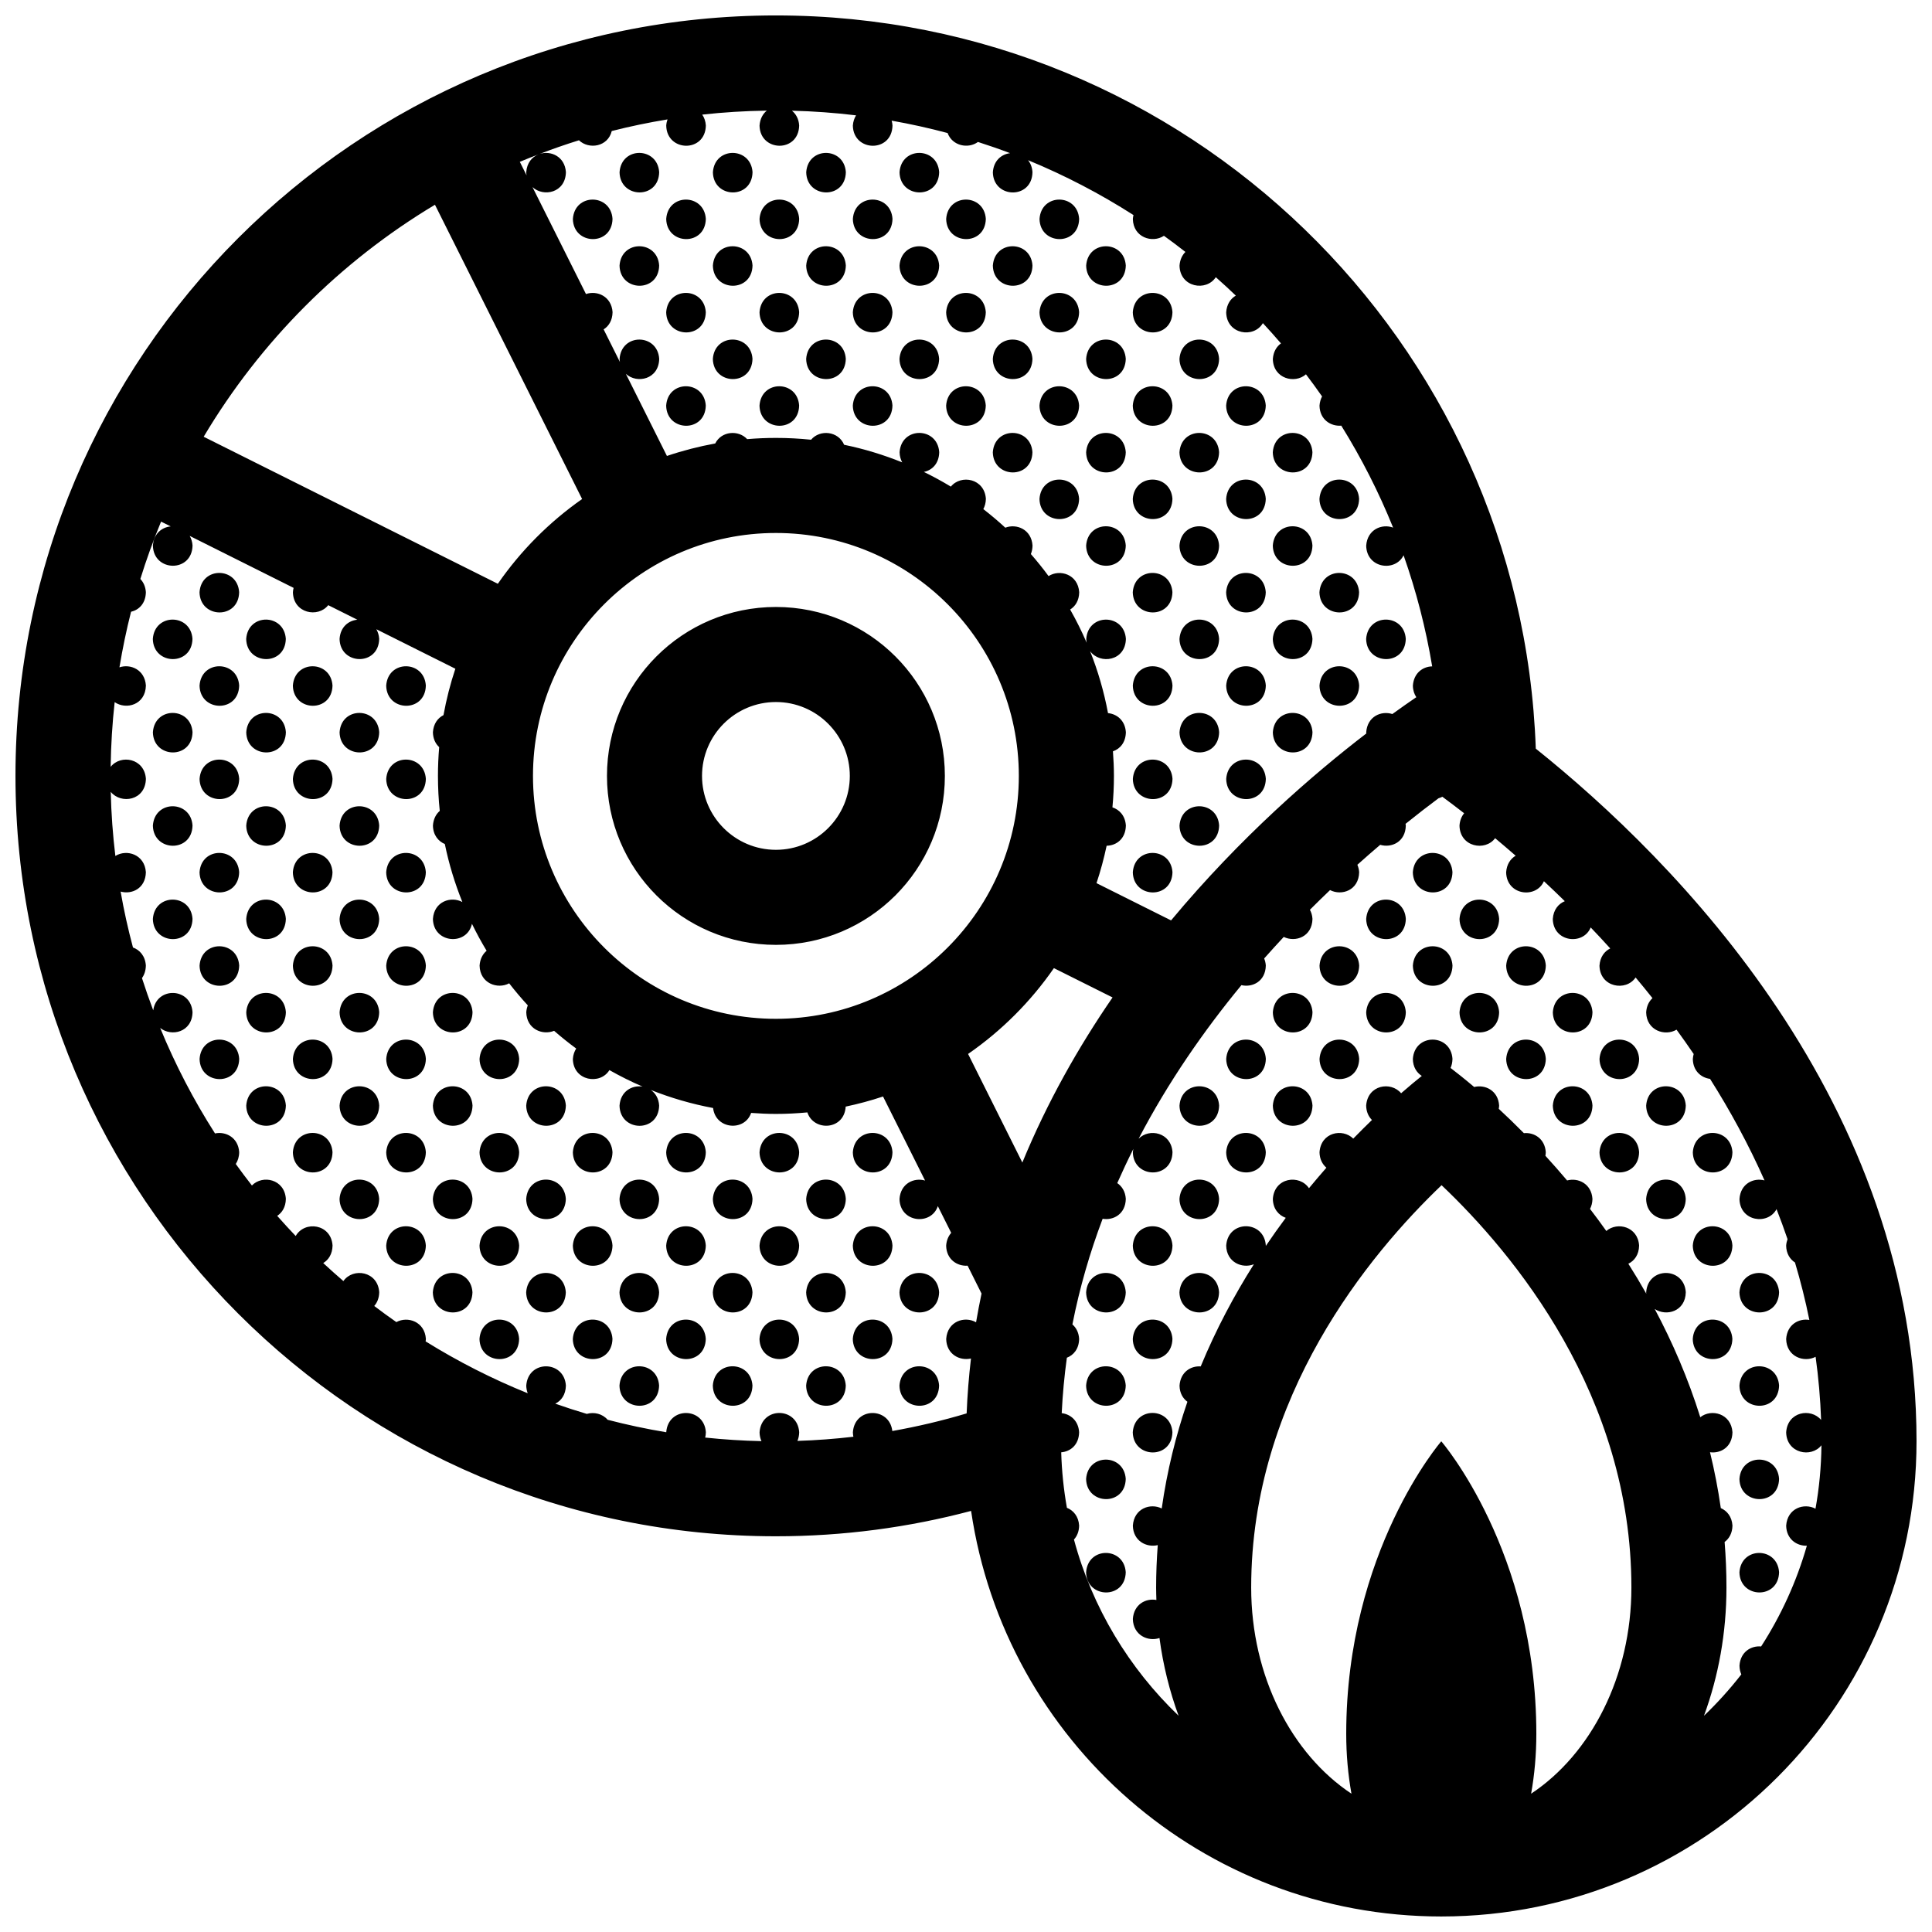 <?xml version="1.0" encoding="UTF-8"?>
<!-- Uploaded to: ICON Repo, www.svgrepo.com, Generator: ICON Repo Mixer Tools -->
<svg width="800px" height="800px" version="1.1" viewBox="144 144 512 512" xmlns="http://www.w3.org/2000/svg">
 <defs>
  <clipPath id="a">
   <path d="m148.09 148.09h503.81v503.81h-503.81z"/>
  </clipPath>
 </defs>
 <g clip-path="url(#a)">
  <path d="m551 342.41c-3.793-107.98-92.484-194.32-201.38-194.32-111.32 0-201.52 90.207-201.52 201.52 0 111.32 90.203 201.52 201.52 201.52 17.887 0 35.223-2.344 51.73-6.723 8.934 60.812 61.316 107.48 124.6 107.48 69.57 0 125.95-56.383 125.95-125.95 0-89.906-64.176-154.13-100.9-183.54zm-253.57-161.23c2.637 2.5 7.656 1.758 8.691-2.457 4.852-1.238 9.777-2.258 14.781-3.082-0.176 0.504-0.309 1.039-0.344 1.652 0.141 6.992 10.359 7.234 10.5-0.035-0.074-1.16-0.434-2.117-0.961-2.883 5.629-0.625 11.34-0.977 17.113-1.059-1.047 0.852-1.797 2.168-1.926 3.977 0.145 6.992 10.363 7.234 10.504-0.035-0.109-1.77-0.871-3.066-1.914-3.918 5.738 0.137 11.406 0.555 16.992 1.23-0.457 0.742-0.777 1.633-0.852 2.727 0.145 6.992 10.363 7.234 10.504-0.035-0.031-0.465-0.105-0.887-0.223-1.285 5.019 0.883 9.965 1.98 14.828 3.281 1.25 3.414 5.457 4.258 8.047 2.363 2.867 0.918 5.715 1.906 8.52 2.969-2.266 0.273-4.367 1.945-4.574 5.078 0.145 6.996 10.363 7.234 10.5-0.031-0.082-1.32-0.523-2.379-1.168-3.184 9.777 4.019 19.121 8.902 27.938 14.539-0.082 0.328-0.137 0.672-0.168 1.043 0.105 4.922 5.184 6.484 8.238 4.453 1.93 1.391 3.828 2.816 5.691 4.277-0.852 0.848-1.449 2.051-1.562 3.637 0.117 5.777 7.109 6.934 9.613 3.055 1.797 1.586 3.57 3.219 5.309 4.883-1.371 0.797-2.414 2.266-2.555 4.43 0.117 5.879 7.332 6.969 9.723 2.863 1.633 1.758 3.234 3.547 4.793 5.371-1.16 0.836-2.016 2.203-2.152 4.137 0.109 5.219 5.82 6.672 8.777 4.055 1.461 1.926 2.887 3.879 4.273 5.863-0.367 0.684-0.613 1.492-0.684 2.449 0.082 3.734 3.023 5.516 5.773 5.297 5.316 8.551 9.926 17.578 13.734 27.016-2.961-1.098-6.84 0.469-7.133 4.797 0.125 6.027 7.715 7.023 9.91 2.539 3.336 9.473 5.891 19.312 7.578 29.438-2.465 0.051-4.891 1.738-5.117 5.125 0.023 1.23 0.371 2.238 0.91 3.043-1.805 1.23-3.941 2.719-6.352 4.465-2.934-0.953-6.641 0.629-6.926 4.852 0 0.105 0.031 0.191 0.035 0.293-13.961 10.715-33.352 27.441-51.75 49.543l-19.758-9.875c1.074-3.223 1.969-6.535 2.684-9.91 2.539-0.039 5.027-1.789 5.098-5.356-0.168-2.609-1.715-4.211-3.562-4.82 0.258-2.742 0.398-5.516 0.398-8.328 0-2.195-0.105-4.363-0.262-6.519 1.859-0.637 3.371-2.309 3.426-5.066-0.207-3.144-2.402-4.828-4.731-5.059-1.062-5.684-2.664-11.168-4.75-16.418 2.621 3.594 9.367 2.641 9.488-3.254-0.438-6.746-10.039-6.879-10.504 0.031 0.012 0.352 0.059 0.676 0.109 0.988-1.301-3.027-2.769-5.961-4.379-8.801 1.359-0.836 2.363-2.352 2.402-4.586-0.309-4.731-5.117-6.191-8.121-4.273-1.48-2.016-3.047-3.961-4.691-5.844 0.266-0.648 0.43-1.395 0.441-2.254-0.277-4.277-4.231-5.883-7.215-4.731-1.867-1.723-3.82-3.367-5.824-4.926 0.395-0.746 0.656-1.637 0.68-2.711-0.352-5.402-6.586-6.551-9.285-3.246-2.316-1.402-4.707-2.695-7.148-3.891 2.137-0.441 4.004-2.16 4.066-5.234-0.438-6.746-10.047-6.871-10.504 0.031 0.023 1.047 0.293 1.926 0.695 2.664-4.934-1.984-10.066-3.566-15.391-4.656-1.527-3.637-6.41-4.133-8.762-1.34-3.055-0.316-6.168-0.48-9.305-0.48-2.57 0-5.117 0.109-7.629 0.324-2.324-2.492-6.82-2.156-8.465 1.148-4.387 0.801-8.664 1.906-12.801 3.309l-10.883-21.758c2.938 2.699 8.73 1.48 8.836-3.981-0.434-6.742-10.039-6.871-10.5 0.035 0.004 0.289 0.055 0.539 0.09 0.801l-4.316-8.641c1.34-0.84 2.324-2.348 2.367-4.559-0.273-4.195-4.09-5.828-7.047-4.805l-14.172-28.34c2.926 2.719 8.746 1.512 8.855-3.961-0.277-4.168-4.035-5.801-6.988-4.82 3.414-1.312 6.898-2.527 10.438-3.625zm116.57 168.44c0 35.5-28.879 64.375-64.375 64.375-35.504 0.004-64.379-28.875-64.379-64.375s28.875-64.375 64.375-64.375 64.379 28.875 64.379 64.375zm-127.29-164.71c-1.707 0.672-3.09 2.242-3.254 4.75 0.004 0.293 0.055 0.555 0.098 0.82l-1.797-3.594c1.633-0.684 3.285-1.336 4.953-1.977zm-27.441 13.352 38.996 77.984c-8.711 6.106-16.277 13.715-22.332 22.461l-77.957-38.965c15.008-25.223 36.121-46.398 61.293-61.48zm143.4 296.16c-3.008-1.734-7.609-0.301-7.918 4.43 0.09 4.09 3.617 5.848 6.566 5.164-0.559 4.769-0.953 9.613-1.148 14.547-6.418 1.93-12.992 3.477-19.695 4.672-0.73-6.41-9.996-6.434-10.453 0.352 0.012 0.414 0.059 0.801 0.133 1.164-4.883 0.57-9.828 0.945-14.828 1.102 0.281-0.66 0.453-1.422 0.469-2.301-0.438-6.746-10.039-6.871-10.504 0.035 0.02 0.887 0.203 1.656 0.504 2.328-5.027-0.105-9.996-0.43-14.914-0.945 0.105-0.438 0.172-0.902 0.18-1.41-0.434-6.731-10.004-6.867-10.5 0-5.254-0.875-10.438-1.98-15.527-3.305-1.375-1.602-3.602-2.125-5.531-1.559-2.816-0.836-5.598-1.742-8.348-2.711 1.562-0.77 2.762-2.348 2.812-4.797-0.441-6.742-10.047-6.867-10.504 0.035 0.016 0.75 0.168 1.41 0.387 2.004-9.453-3.82-18.5-8.43-27.059-13.75 0.023-0.223 0.07-0.422 0.074-0.656-0.301-4.574-4.805-6.098-7.828-4.453-1.98-1.387-3.934-2.805-5.859-4.273 0.77-0.875 1.289-2.074 1.32-3.648-0.359-5.559-6.934-6.609-9.496-2.953-1.812-1.562-3.598-3.148-5.344-4.777 1.402-0.828 2.422-2.367 2.473-4.641-0.371-5.758-7.422-6.676-9.766-2.523-1.668-1.742-3.293-3.527-4.902-5.34 1.305-0.852 2.254-2.336 2.293-4.504-0.332-5.231-6.172-6.465-8.996-3.543-1.461-1.867-2.887-3.773-4.277-5.703 0.535-0.816 0.887-1.848 0.906-3.125-0.25-3.898-3.566-5.57-6.41-4.969-5.637-8.816-10.504-18.164-14.531-27.953 3.004 2.414 8.473 1.129 8.574-4.18-0.43-6.566-9.508-6.84-10.414-0.492-1.066-2.82-2.062-5.664-2.984-8.543 0.609-0.848 1.004-1.949 1.031-3.332-0.168-2.535-1.629-4.133-3.414-4.777-1.301-4.863-2.402-9.801-3.273-14.816 2.973 0.828 6.606-0.82 6.691-5.141-0.309-4.711-5.078-6.184-8.086-4.297-0.676-5.586-1.094-11.254-1.223-16.992 2.719 3.352 9.195 2.332 9.316-3.445-0.352-5.441-6.664-6.574-9.34-3.184 0.082-5.785 0.434-11.508 1.062-17.145 3.047 2.102 8.172 0.73 8.277-4.41-0.277-4.176-4.055-5.809-7.008-4.816 0.828-4.977 1.844-9.895 3.074-14.723 2.082-0.488 3.875-2.191 3.93-5.199-0.102-1.5-0.664-2.656-1.465-3.496 1.602-5.168 3.438-10.246 5.492-15.199l2.551 1.27c-2.324 0.223-4.5 1.891-4.715 5.094 0.145 6.992 10.363 7.234 10.504-0.035-0.066-0.996-0.348-1.828-0.75-2.539l27.531 13.77c-0.09 0.367-0.156 0.754-0.18 1.168 0.117 5.598 6.664 6.856 9.359 3.414l7.715 3.859c-2.324 0.223-4.5 1.895-4.711 5.094 0.141 6.996 10.359 7.238 10.5-0.031-0.066-0.996-0.348-1.832-0.75-2.543l20.934 10.469c-1.328 3.981-2.379 8.086-3.144 12.293-1.492 0.754-2.656 2.258-2.805 4.539 0.035 1.738 0.691 3.055 1.664 3.945-0.215 2.508-0.328 5.043-0.328 7.613 0 3.133 0.16 6.231 0.48 9.285-0.992 0.852-1.691 2.144-1.809 3.894 0.051 2.523 1.422 4.156 3.152 4.887 1.09 5.316 2.66 10.438 4.644 15.367-3.012-1.621-7.488-0.18-7.801 4.484 0.137 6.539 9.062 7.176 10.348 1.293 1.188 2.445 2.484 4.828 3.883 7.141-1.012 0.855-1.75 2.16-1.863 3.934 0.102 4.711 4.758 6.344 7.84 4.695 1.566 2.016 3.211 3.965 4.938 5.84-0.207 0.543-0.363 1.148-0.406 1.832 0.098 4.481 4.312 6.176 7.375 4.914 1.891 1.641 3.84 3.215 5.859 4.695-0.484 0.762-0.812 1.668-0.887 2.777 0.121 5.84 7.25 6.953 9.684 2.938 2.836 1.602 5.769 3.074 8.785 4.367-2.766-0.434-5.844 1.223-6.102 5.062 0.145 6.992 10.363 7.238 10.5-0.035-0.121-1.93-1.008-3.293-2.207-4.133 5.273 2.102 10.797 3.715 16.504 4.785 0.664 5.699 8.367 6.293 10.082 1.301 2.168 0.156 4.348 0.266 6.555 0.266 2.816 0 5.598-0.145 8.344-0.402 1.672 5.094 9.785 4.762 10.156-1.535 3.375-0.715 6.68-1.602 9.898-2.68l11.141 22.273c-2.91-0.852-6.492 0.742-6.777 4.898 0.133 6.309 8.418 7.098 10.16 1.883l3.543 7.082c-0.73 0.832-1.238 1.953-1.34 3.402 0.082 3.688 2.961 5.481 5.688 5.301l3.688 7.387c-0.523 2.512-1.012 5.047-1.449 7.617zm-2.117-71.113c8.883-6.152 16.59-13.859 22.742-22.742l15.543 7.766c-9.07 13.184-17.34 27.801-23.906 43.75zm149.21 196.04c0.891-4.973 1.383-10.312 1.383-15.867 0-48.441-25.191-77.52-25.191-77.52s-25.191 29.074-25.191 77.516c0 5.562 0.492 10.898 1.387 15.871-15.797-10.473-26.574-31.039-26.574-54.641 0-50.652 31.363-88.363 50.457-106.62 19.062 18.105 50.305 55.551 50.305 106.62 0 23.602-10.777 44.168-26.574 54.641zm73.074-65.715c-2.734 9.551-6.856 18.523-12.121 26.695-2.66-0.242-5.492 1.422-5.734 5.094 0.016 0.875 0.191 1.641 0.488 2.309-3.031 3.891-6.34 7.559-9.898 10.965 3.836-10.445 5.957-21.934 5.957-33.988 0-4.102-0.168-8.125-0.488-12.07 1.184-0.871 2.039-2.301 2.082-4.344-0.156-2.383-1.457-3.918-3.09-4.637-0.727-5.078-1.691-10.016-2.863-14.801 2.801 0.379 5.875-1.336 5.953-5.301-0.324-4.949-5.578-6.324-8.531-3.977-3.231-10.332-7.391-19.91-12.07-28.688 3.055 2.055 8.133 0.676 8.23-4.438-0.434-6.746-10.039-6.871-10.5 0.035 0 0.121 0.031 0.238 0.039 0.359-1.547-2.731-3.141-5.379-4.762-7.945 1.582-0.766 2.805-2.348 2.852-4.816-0.324-5.031-5.762-6.383-8.691-3.863-1.426-2.012-2.871-3.965-4.316-5.848 0.379-0.734 0.625-1.605 0.645-2.648-0.262-4.047-3.812-5.688-6.715-4.891-1.941-2.301-3.871-4.488-5.758-6.543 0.051-0.309 0.102-0.598 0.105-0.938-0.238-3.629-3.117-5.32-5.805-5.059-2.332-2.363-4.566-4.508-6.656-6.445 0.039-0.281 0.09-0.555 0.098-0.867-0.258-3.996-3.727-5.648-6.613-4.918-2.609-2.207-4.75-3.898-6.258-5.047 0.309-0.684 0.484-1.48 0.504-2.41-0.434-6.742-10.039-6.867-10.5 0.035 0.039 2.137 1.027 3.633 2.371 4.488-1.547 1.238-3.394 2.769-5.481 4.59-2.711-3.238-8.891-2.223-9.262 3.289 0.035 1.648 0.641 2.906 1.535 3.797-1.594 1.543-3.254 3.184-4.957 4.938-2.836-2.816-8.59-1.684-8.941 3.629 0.039 1.828 0.777 3.188 1.828 4.082-1.527 1.734-3.066 3.547-4.621 5.43-2.504-3.742-9.191-2.875-9.574 2.856 0.055 2.656 1.566 4.328 3.422 4.996-1.785 2.394-3.551 4.883-5.297 7.465 0-0.051 0.012-0.09 0.012-0.133-0.434-6.746-10.039-6.871-10.5 0.035 0.09 4.457 4.273 6.16 7.332 4.934-5.176 8.188-10.016 17.219-14.086 27.07-2.625-0.18-5.371 1.484-5.613 5.106 0.039 1.977 0.898 3.387 2.086 4.266-3.039 8.855-5.391 18.297-6.805 28.277-3.008-1.496-7.34-0.031-7.652 4.555 0.09 4.106 3.648 5.863 6.602 5.16-0.281 3.68-0.434 7.426-0.434 11.234 0 1.109 0.039 2.207 0.07 3.305-2.797-0.52-5.977 1.137-6.238 5.039 0.098 4.324 4.031 6.062 7.055 5.043 0.961 7.195 2.68 14.098 5.066 20.598-13.125-12.57-22.879-28.641-27.727-46.699 0.801-0.883 1.344-2.102 1.371-3.703-0.156-2.453-1.535-4.027-3.238-4.707-0.855-4.797-1.367-9.707-1.512-14.707 2.414-0.191 4.68-1.93 4.746-5.332-0.195-3.09-2.324-4.769-4.613-5.047 0.238-4.984 0.699-9.879 1.367-14.688 1.777-0.68 3.199-2.328 3.25-4.996-0.105-1.699-0.797-2.973-1.785-3.824 1.91-9.742 4.644-19.078 8.012-28 2.852 0.484 6.062-1.23 6.141-5.281-0.125-1.965-1.043-3.344-2.266-4.176 1.359-3.074 2.781-6.098 4.273-9.059-0.059 0.297-0.117 0.578-0.141 0.898 0.145 6.996 10.363 7.238 10.508-0.031-0.344-5.219-6.152-6.453-8.984-3.562 7.883-15.113 17.375-28.73 27.246-40.703 2.926 0.68 6.387-0.996 6.465-5.203-0.047-0.699-0.207-1.309-0.434-1.867 1.734-1.953 3.461-3.856 5.184-5.707 3.078 1.5 7.523-0.004 7.617-4.785-0.059-0.941-0.312-1.734-0.68-2.414 1.789-1.793 3.57-3.531 5.336-5.215 3.078 1.586 7.617 0.09 7.715-4.742-0.051-0.742-0.227-1.391-0.473-1.969 2.066-1.855 4.086-3.613 6.051-5.285 2.988 0.887 6.699-0.75 6.785-5.113-0.012-0.156-0.051-0.297-0.07-0.449 3.168-2.551 6.102-4.812 8.742-6.777 0.352-0.102 0.691-0.23 1.012-0.402 1.789 1.32 3.727 2.777 5.777 4.375-0.676 0.82-1.148 1.91-1.234 3.289 0.117 5.652 6.805 6.887 9.445 3.32 1.762 1.473 3.582 3.023 5.441 4.644-1.359 0.801-2.383 2.262-2.523 4.402 0.125 6.117 7.945 7.07 10.012 2.352 1.82 1.703 3.672 3.465 5.535 5.297-1.668 0.691-3.019 2.242-3.184 4.719 0.125 6.16 8.062 7.074 10.047 2.242 1.723 1.797 3.457 3.652 5.176 5.562-1.516 0.75-2.699 2.254-2.852 4.566 0.117 5.75 7.027 6.922 9.574 3.129 1.496 1.785 2.992 3.613 4.469 5.473-0.918 0.855-1.566 2.102-1.672 3.769 0.102 4.816 4.973 6.422 8.051 4.59 1.535 2.106 3.055 4.258 4.543 6.445-0.109 0.406-0.195 0.852-0.227 1.328 0.059 3.188 2.223 4.957 4.566 5.269 5.324 8.41 10.211 17.391 14.434 26.902-2.883-0.762-6.367 0.836-6.637 4.934 0.121 5.961 7.531 6.996 9.82 2.684 1.027 2.621 2 5.266 2.918 7.957-0.188 0.523-0.328 1.082-0.371 1.727 0.047 2.109 1.012 3.598 2.344 4.457 1.48 4.953 2.762 10.027 3.805 15.219-2.777-0.465-5.891 1.188-6.144 5.059 0.102 4.695 4.727 6.328 7.805 4.711 0.754 5.461 1.254 11.039 1.457 16.73-2.711-3.238-8.898-2.223-9.262 3.289 0.117 5.594 6.66 6.852 9.352 3.426-0.059 5.734-0.594 11.352-1.578 16.812-3.012-1.598-7.461-0.156-7.773 4.5 0.078 3.594 2.824 5.394 5.488 5.309zm-273.21-248.78c-24.746 0-44.773 20.027-44.773 44.773 0 24.746 20.027 44.773 44.773 44.773 24.746 0 44.773-20.027 44.773-44.773 0-24.746-20.027-44.773-44.773-44.773zm0 64.355c-10.801 0-19.582-8.781-19.582-19.582 0-10.801 8.781-19.582 19.582-19.582 10.801 0 19.582 8.781 19.582 19.582 0 10.801-8.781 19.582-19.582 19.582zm-41.438-179.55c0.457-6.902 10.066-6.777 10.5-0.031-0.137 7.266-10.348 7.031-10.5 0.031zm24.738 0c0.457-6.902 10.062-6.777 10.504-0.031-0.152 7.266-10.363 7.031-10.504 0.031zm24.73 0c0.465-6.902 10.066-6.777 10.504-0.031-0.145 7.266-10.359 7.031-10.504 0.031zm24.73 0c0.457-6.902 10.066-6.777 10.504-0.031-0.141 7.266-10.355 7.031-10.504 0.031zm-86.566 12.371c0.465-6.906 10.066-6.777 10.504-0.031-0.141 7.266-10.355 7.027-10.504 0.031zm24.734 0c0.457-6.906 10.062-6.777 10.5-0.031-0.141 7.266-10.352 7.027-10.5 0.031zm24.734 0c0.465-6.906 10.066-6.777 10.504-0.031-0.148 7.266-10.359 7.027-10.504 0.031zm24.73 0c0.465-6.906 10.066-6.777 10.504-0.031-0.145 7.266-10.359 7.027-10.504 0.031zm24.73 0c0.465-6.906 10.066-6.777 10.508-0.031-0.145 7.266-10.359 7.027-10.508 0.031zm24.738 0c0.457-6.906 10.062-6.777 10.5-0.031-0.141 7.266-10.355 7.027-10.5 0.031zm-111.3 12.367c0.457-6.906 10.066-6.781 10.5-0.035-0.137 7.269-10.348 7.027-10.5 0.035zm24.738 0c0.457-6.906 10.062-6.781 10.504-0.035-0.152 7.269-10.363 7.027-10.504 0.035zm24.73 0c0.465-6.906 10.066-6.781 10.504-0.035-0.145 7.269-10.359 7.027-10.504 0.035zm24.73 0c0.457-6.906 10.066-6.781 10.504-0.035-0.141 7.269-10.355 7.027-10.504 0.035zm24.734 0c0.465-6.906 10.066-6.781 10.5-0.035-0.137 7.269-10.355 7.027-10.5 0.035zm24.73 0c0.465-6.906 10.066-6.781 10.504-0.035-0.141 7.269-10.352 7.027-10.504 0.035zm-111.3 12.363c0.457-6.902 10.062-6.777 10.5-0.031-0.141 7.269-10.352 7.027-10.5 0.031zm24.734 0c0.465-6.902 10.066-6.777 10.504-0.031-0.148 7.269-10.359 7.027-10.504 0.031zm24.73 0c0.465-6.902 10.066-6.777 10.504-0.031-0.145 7.269-10.359 7.027-10.504 0.031zm24.73 0c0.465-6.902 10.066-6.777 10.508-0.031-0.145 7.269-10.359 7.027-10.508 0.031zm24.738 0c0.457-6.902 10.062-6.777 10.5-0.031-0.141 7.269-10.355 7.027-10.5 0.031zm24.727 0c0.465-6.902 10.066-6.777 10.508-0.031-0.145 7.269-10.355 7.027-10.508 0.031zm-111.29 12.367c0.457-6.906 10.062-6.777 10.504-0.035-0.152 7.269-10.363 7.035-10.504 0.035zm24.73 0c0.465-6.906 10.066-6.777 10.504-0.035-0.145 7.269-10.359 7.035-10.504 0.035zm24.73 0c0.457-6.906 10.066-6.777 10.504-0.035-0.141 7.269-10.355 7.035-10.504 0.035zm24.734 0c0.465-6.906 10.066-6.777 10.5-0.035-0.137 7.269-10.355 7.035-10.5 0.035zm24.73 0c0.465-6.906 10.066-6.777 10.504-0.035-0.141 7.269-10.352 7.035-10.504 0.035zm24.734 0c0.465-6.906 10.066-6.777 10.5-0.035-0.137 7.269-10.352 7.035-10.5 0.035zm-136.03 12.371c0.457-6.906 10.062-6.777 10.5-0.031-0.141 7.266-10.352 7.027-10.5 0.031zm24.734 0c0.465-6.906 10.066-6.777 10.504-0.031-0.148 7.266-10.359 7.027-10.504 0.031zm24.73 0c0.465-6.906 10.066-6.777 10.504-0.031-0.145 7.266-10.359 7.027-10.504 0.031zm24.73 0c0.465-6.906 10.066-6.777 10.508-0.031-0.145 7.266-10.359 7.027-10.508 0.031zm24.738 0c0.457-6.906 10.062-6.777 10.5-0.031-0.141 7.266-10.355 7.027-10.5 0.031zm24.727 0c0.465-6.906 10.066-6.777 10.508-0.031-0.145 7.266-10.355 7.027-10.508 0.031zm24.742 0c0.457-6.906 10.066-6.777 10.5-0.031-0.141 7.266-10.359 7.027-10.5 0.031zm-61.836 12.367c0.465-6.906 10.066-6.777 10.5-0.031-0.137 7.266-10.355 7.023-10.5 0.031zm24.73 0c0.465-6.906 10.066-6.777 10.504-0.031-0.141 7.266-10.352 7.023-10.504 0.031zm24.734 0c0.465-6.906 10.066-6.777 10.5-0.031-0.137 7.266-10.352 7.023-10.5 0.031zm24.734 0c0.465-6.906 10.066-6.777 10.504-0.031-0.145 7.266-10.355 7.023-10.504 0.031zm-61.832 12.367c0.457-6.906 10.062-6.777 10.5-0.035-0.141 7.269-10.355 7.027-10.5 0.035zm24.727 0c0.465-6.906 10.066-6.777 10.508-0.035-0.145 7.269-10.355 7.027-10.508 0.035zm24.742 0c0.457-6.906 10.066-6.777 10.5-0.035-0.141 7.269-10.359 7.027-10.5 0.035zm24.727 0c0.465-6.906 10.066-6.777 10.508-0.035-0.148 7.269-10.359 7.027-10.508 0.035zm-61.832 12.371c0.465-6.906 10.066-6.781 10.504-0.035-0.141 7.262-10.352 7.027-10.504 0.035zm24.734 0c0.465-6.906 10.066-6.781 10.5-0.035-0.137 7.262-10.352 7.027-10.5 0.035zm24.734 0c0.465-6.906 10.066-6.781 10.504-0.035-0.145 7.262-10.355 7.027-10.504 0.035zm-273.93 12.332c-0.137 7.266-10.352 7.027-10.5 0.031 0.453-6.902 10.066-6.777 10.5-0.031zm236.82 0.031c0.465-6.906 10.066-6.777 10.508-0.031-0.145 7.266-10.355 7.023-10.508 0.031zm24.742 0c0.457-6.906 10.066-6.777 10.5-0.031-0.141 7.266-10.359 7.023-10.5 0.031zm24.727 0c0.465-6.906 10.066-6.777 10.508-0.031-0.148 7.266-10.359 7.023-10.508 0.031zm-298.66 12.336c-0.141 7.266-10.359 7.027-10.504 0.031 0.465-6.906 10.074-6.777 10.504-0.031zm24.738 0c-0.137 7.266-10.352 7.027-10.5 0.031 0.461-6.906 10.066-6.777 10.5-0.031zm236.83 0.031c0.465-6.906 10.066-6.777 10.5-0.031-0.137 7.266-10.352 7.027-10.5 0.031zm24.734 0c0.465-6.906 10.066-6.777 10.504-0.031-0.145 7.266-10.355 7.027-10.504 0.031zm24.734 0c0.465-6.906 10.066-6.777 10.504-0.031-0.148 7.266-10.359 7.027-10.504 0.031zm-298.66 12.34c-0.137 7.266-10.352 7.027-10.5 0.031 0.453-6.91 10.066-6.777 10.5-0.031zm24.734 0c-0.141 7.266-10.359 7.027-10.504 0.031 0.461-6.91 10.066-6.777 10.504-0.031zm24.734 0c-0.141 7.266-10.359 7.027-10.504 0.031 0.461-6.91 10.066-6.777 10.504-0.031zm187.36 0.027c0.465-6.906 10.066-6.777 10.508-0.031-0.145 7.266-10.355 7.027-10.508 0.031zm24.742 0c0.457-6.906 10.066-6.777 10.5-0.031-0.141 7.266-10.359 7.027-10.5 0.031zm24.727 0c0.465-6.906 10.066-6.777 10.508-0.031-0.148 7.266-10.359 7.027-10.508 0.031zm-298.66 12.336c-0.141 7.266-10.359 7.027-10.504 0.031 0.465-6.906 10.074-6.777 10.504-0.031zm24.738 0c-0.137 7.266-10.352 7.027-10.5 0.031 0.461-6.906 10.066-6.777 10.5-0.031zm24.734 0c-0.141 7.266-10.359 7.027-10.5 0.031 0.457-6.906 10.059-6.777 10.5-0.031zm212.09 0.027c0.465-6.902 10.066-6.777 10.5-0.031-0.137 7.273-10.352 7.031-10.5 0.031zm24.734 0c0.465-6.902 10.066-6.777 10.504-0.031-0.145 7.273-10.355 7.031-10.504 0.031zm-273.93 12.34c-0.137 7.266-10.352 7.027-10.5 0.031 0.453-6.91 10.066-6.777 10.5-0.031zm24.734 0c-0.141 7.266-10.359 7.027-10.504 0.031 0.461-6.91 10.066-6.777 10.504-0.031zm24.734 0c-0.141 7.266-10.359 7.027-10.504 0.031 0.461-6.91 10.066-6.777 10.504-0.031zm187.36 0.031c0.465-6.906 10.066-6.777 10.508-0.031-0.145 7.269-10.355 7.027-10.508 0.031zm24.742 0c0.457-6.906 10.066-6.777 10.5-0.031-0.141 7.269-10.359 7.027-10.5 0.031zm-273.94 12.332c-0.141 7.266-10.359 7.027-10.504 0.035 0.465-6.906 10.074-6.777 10.504-0.035zm24.738 0c-0.137 7.266-10.352 7.027-10.5 0.035 0.461-6.906 10.066-6.777 10.5-0.035zm24.734 0c-0.141 7.266-10.359 7.027-10.5 0.035 0.457-6.906 10.059-6.777 10.5-0.035zm212.09 0.035c0.465-6.906 10.066-6.777 10.5-0.035-0.137 7.269-10.352 7.027-10.5 0.035zm-249.2 12.332c-0.137 7.266-10.352 7.027-10.5 0.031 0.453-6.902 10.066-6.769 10.5-0.031zm24.734 0c-0.141 7.266-10.359 7.027-10.504 0.031 0.461-6.902 10.066-6.769 10.504-0.031zm24.734 0c-0.141 7.266-10.359 7.027-10.504 0.031 0.461-6.902 10.066-6.769 10.504-0.031zm187.36 0.035c0.465-6.906 10.066-6.777 10.508-0.031-0.145 7.269-10.355 7.027-10.508 0.031zm84.707-0.035c-0.137 7.266-10.352 7.027-10.5 0.031 0.457-6.902 10.066-6.769 10.5-0.031zm-333.9 12.375c-0.141 7.266-10.359 7.027-10.504 0.031 0.465-6.906 10.074-6.777 10.504-0.031zm24.738 0c-0.137 7.266-10.352 7.027-10.5 0.031 0.461-6.906 10.066-6.777 10.5-0.031zm24.734 0c-0.141 7.266-10.359 7.027-10.5 0.031 0.457-6.906 10.059-6.777 10.5-0.031zm272.07 0c-0.141 7.266-10.359 7.027-10.504 0.031 0.461-6.906 10.066-6.777 10.504-0.031zm24.73 0c-0.141 7.266-10.359 7.027-10.5 0.031 0.461-6.906 10.062-6.777 10.5-0.031zm-333.9 12.363c-0.137 7.266-10.352 7.031-10.5 0.035 0.453-6.91 10.066-6.781 10.5-0.035zm24.734 0c-0.141 7.266-10.359 7.031-10.504 0.035 0.461-6.91 10.066-6.781 10.504-0.035zm24.734 0c-0.141 7.266-10.359 7.031-10.504 0.035 0.461-6.91 10.066-6.781 10.504-0.035zm247.34 0c-0.145 7.266-10.363 7.031-10.508 0.035 0.461-6.91 10.062-6.781 10.508-0.035zm24.727 0c-0.137 7.266-10.352 7.031-10.5 0.035 0.457-6.91 10.066-6.781 10.5-0.035zm24.734 0c-0.145 7.266-10.363 7.031-10.504 0.035 0.461-6.91 10.062-6.781 10.504-0.035zm-333.9 12.367c-0.137 7.266-10.352 7.027-10.5 0.035 0.461-6.91 10.066-6.781 10.5-0.035zm24.734 0c-0.141 7.266-10.359 7.027-10.5 0.035 0.457-6.91 10.059-6.781 10.5-0.035zm24.73 0c-0.137 7.266-10.352 7.027-10.5 0.035 0.465-6.91 10.066-6.781 10.5-0.035zm222.6 0c-0.141 7.266-10.359 7.027-10.504 0.035 0.461-6.91 10.066-6.781 10.504-0.035zm24.734 0c-0.141 7.266-10.359 7.027-10.504 0.035 0.461-6.91 10.066-6.781 10.504-0.035zm24.73 0c-0.141 7.266-10.359 7.027-10.5 0.035 0.461-6.91 10.062-6.781 10.5-0.035zm24.734 0c-0.141 7.266-10.359 7.027-10.504 0.035 0.461-6.91 10.062-6.781 10.504-0.035zm-358.63 12.363c-0.137 7.269-10.352 7.031-10.5 0.035 0.453-6.898 10.066-6.773 10.5-0.035zm24.734 0c-0.141 7.269-10.359 7.031-10.504 0.035 0.461-6.898 10.066-6.773 10.504-0.035zm24.734 0c-0.141 7.269-10.359 7.031-10.504 0.035 0.461-6.898 10.066-6.773 10.504-0.035zm24.73 0c-0.141 7.269-10.359 7.031-10.504 0.035 0.461-6.898 10.066-6.773 10.504-0.035zm197.87 0c-0.137 7.269-10.359 7.031-10.5 0.035 0.453-6.898 10.066-6.773 10.5-0.035zm24.738 0c-0.145 7.269-10.363 7.031-10.508 0.035 0.461-6.898 10.062-6.773 10.508-0.035zm49.461 0c-0.145 7.269-10.363 7.031-10.504 0.035 0.461-6.898 10.062-6.773 10.504-0.035zm24.73 0c-0.137 7.269-10.352 7.031-10.5 0.035 0.461-6.898 10.066-6.773 10.5-0.035zm-358.63 12.371c-0.137 7.269-10.352 7.027-10.5 0.035 0.461-6.906 10.066-6.777 10.5-0.035zm24.734 0c-0.141 7.269-10.359 7.027-10.5 0.035 0.457-6.906 10.059-6.777 10.5-0.035zm24.73 0c-0.137 7.269-10.352 7.027-10.5 0.035 0.465-6.906 10.066-6.777 10.5-0.035zm24.738 0c-0.145 7.269-10.363 7.027-10.504 0.035 0.457-6.906 10.059-6.777 10.504-0.035zm173.12 0c-0.137 7.269-10.352 7.027-10.5 0.035 0.465-6.906 10.074-6.777 10.5-0.035zm24.742 0c-0.141 7.269-10.359 7.027-10.504 0.035 0.461-6.906 10.066-6.777 10.504-0.035zm74.199 0c-0.141 7.269-10.359 7.027-10.504 0.035 0.461-6.906 10.062-6.777 10.504-0.035zm24.73 0c-0.137 7.269-10.359 7.027-10.5 0.035 0.457-6.906 10.066-6.777 10.5-0.035zm-358.63 12.367c-0.141 7.266-10.359 7.027-10.504 0.031 0.461-6.902 10.066-6.777 10.504-0.031zm24.734 0c-0.141 7.266-10.359 7.027-10.504 0.031 0.461-6.902 10.066-6.777 10.504-0.031zm24.73 0c-0.141 7.266-10.359 7.027-10.504 0.031 0.461-6.902 10.066-6.777 10.504-0.031zm24.734 0c-0.141 7.266-10.359 7.027-10.504 0.031 0.461-6.902 10.062-6.777 10.504-0.031zm24.73 0c-0.141 7.266-10.359 7.027-10.5 0.031 0.461-6.902 10.066-6.777 10.5-0.031zm24.738 0c-0.141 7.266-10.359 7.027-10.504 0.031 0.457-6.902 10.066-6.777 10.504-0.031zm24.73 0c-0.141 7.266-10.359 7.027-10.504 0.031 0.465-6.902 10.066-6.777 10.504-0.031zm98.934 0c-0.137 7.266-10.359 7.027-10.5 0.031 0.453-6.902 10.066-6.777 10.5-0.031zm98.93 0c-0.137 7.266-10.352 7.027-10.5 0.031 0.461-6.902 10.066-6.777 10.5-0.031zm24.734 0c-0.145 7.266-10.359 7.027-10.5 0.031 0.457-6.902 10.062-6.777 10.5-0.031zm-358.63 12.371c-0.141 7.266-10.359 7.027-10.5 0.031 0.457-6.906 10.059-6.777 10.5-0.031zm24.73 0c-0.137 7.266-10.352 7.027-10.5 0.031 0.465-6.906 10.066-6.777 10.5-0.031zm24.738 0c-0.145 7.266-10.363 7.027-10.504 0.031 0.457-6.906 10.059-6.777 10.504-0.031zm24.727 0c-0.137 7.266-10.352 7.027-10.5 0.031 0.457-6.906 10.066-6.777 10.5-0.031zm24.742 0c-0.145 7.266-10.363 7.027-10.504 0.031 0.453-6.906 10.059-6.777 10.504-0.031zm24.73 0c-0.141 7.266-10.359 7.027-10.504 0.031 0.465-6.906 10.066-6.777 10.504-0.031zm98.922 0c-0.137 7.266-10.352 7.027-10.5 0.031 0.465-6.906 10.074-6.777 10.5-0.031zm123.67 0c-0.137 7.266-10.359 7.027-10.5 0.031 0.457-6.906 10.066-6.777 10.5-0.031zm-333.89 12.363c-0.141 7.266-10.359 7.031-10.504 0.035 0.461-6.91 10.066-6.781 10.504-0.035zm24.73 0c-0.141 7.266-10.359 7.031-10.504 0.035 0.461-6.91 10.066-6.781 10.504-0.035zm24.734 0c-0.141 7.266-10.359 7.031-10.504 0.035 0.461-6.91 10.062-6.781 10.504-0.035zm24.73 0c-0.141 7.266-10.359 7.031-10.5 0.035 0.461-6.91 10.066-6.781 10.5-0.035zm24.738 0c-0.141 7.266-10.359 7.031-10.504 0.035 0.457-6.91 10.066-6.781 10.504-0.035zm24.73 0c-0.141 7.266-10.359 7.031-10.504 0.035 0.465-6.91 10.066-6.781 10.504-0.035zm74.203 0c-0.145 7.266-10.363 7.031-10.508 0.035 0.461-6.91 10.062-6.781 10.508-0.035zm148.39 0c-0.145 7.266-10.359 7.031-10.5 0.035 0.457-6.91 10.062-6.781 10.5-0.035zm-333.9 12.367c-0.137 7.266-10.352 7.027-10.5 0.035 0.465-6.906 10.066-6.781 10.5-0.035zm24.738 0c-0.145 7.266-10.363 7.027-10.504 0.035 0.457-6.906 10.059-6.781 10.504-0.035zm24.727 0c-0.137 7.266-10.352 7.027-10.5 0.035 0.457-6.906 10.066-6.781 10.5-0.035zm24.742 0c-0.145 7.266-10.363 7.027-10.504 0.035 0.453-6.906 10.059-6.781 10.504-0.035zm24.73 0c-0.141 7.266-10.359 7.027-10.504 0.035 0.465-6.906 10.066-6.781 10.504-0.035zm24.73 0c-0.141 7.266-10.359 7.027-10.504 0.035 0.461-6.906 10.066-6.781 10.504-0.035zm49.465 0c-0.141 7.266-10.359 7.027-10.504 0.035 0.465-6.906 10.066-6.781 10.504-0.035zm24.727 0c-0.137 7.266-10.352 7.027-10.5 0.035 0.465-6.906 10.074-6.781 10.5-0.035zm148.41 0c-0.145 7.266-10.363 7.027-10.504 0.035 0.457-6.906 10.062-6.781 10.504-0.035zm-333.9 12.367c-0.141 7.266-10.359 7.027-10.504 0.035 0.461-6.906 10.066-6.781 10.504-0.035zm24.734 0c-0.141 7.266-10.359 7.027-10.504 0.035 0.461-6.906 10.062-6.781 10.504-0.035zm24.73 0c-0.141 7.266-10.359 7.027-10.5 0.035 0.461-6.906 10.066-6.781 10.5-0.035zm24.738 0c-0.141 7.266-10.359 7.027-10.504 0.035 0.457-6.906 10.066-6.781 10.504-0.035zm24.73 0c-0.141 7.266-10.359 7.027-10.504 0.035 0.465-6.906 10.066-6.781 10.504-0.035zm74.203 0c-0.145 7.266-10.363 7.027-10.508 0.035 0.461-6.906 10.062-6.781 10.508-0.035zm148.39 0c-0.145 7.266-10.359 7.027-10.5 0.035 0.457-6.906 10.062-6.781 10.5-0.035zm-284.43 12.363c-0.137 7.269-10.352 7.031-10.5 0.035 0.457-6.902 10.066-6.769 10.5-0.035zm24.742 0c-0.145 7.269-10.363 7.031-10.504 0.035 0.453-6.902 10.059-6.769 10.504-0.035zm24.73 0c-0.141 7.269-10.359 7.031-10.504 0.035 0.465-6.902 10.066-6.769 10.504-0.035zm24.73 0c-0.141 7.269-10.359 7.031-10.504 0.035 0.461-6.902 10.066-6.769 10.504-0.035zm49.465 0c-0.141 7.269-10.359 7.031-10.504 0.035 0.465-6.902 10.066-6.769 10.504-0.035zm173.14 0c-0.145 7.269-10.363 7.031-10.504 0.035 0.457-6.902 10.062-6.769 10.504-0.035zm-160.77 12.371c-0.145 7.266-10.363 7.027-10.508 0.035 0.461-6.91 10.062-6.777 10.508-0.035zm-12.371 12.371c-0.141 7.266-10.359 7.027-10.504 0.031 0.465-6.906 10.066-6.777 10.504-0.031zm173.14 0c-0.145 7.266-10.363 7.027-10.504 0.031 0.457-6.906 10.062-6.777 10.504-0.031zm-173.14 24.734c-0.141 7.266-10.359 7.027-10.504 0.035 0.465-6.914 10.066-6.781 10.504-0.035zm173.14 0c-0.145 7.266-10.363 7.027-10.504 0.035 0.457-6.914 10.062-6.781 10.504-0.035z"/>
 </g>
</svg>